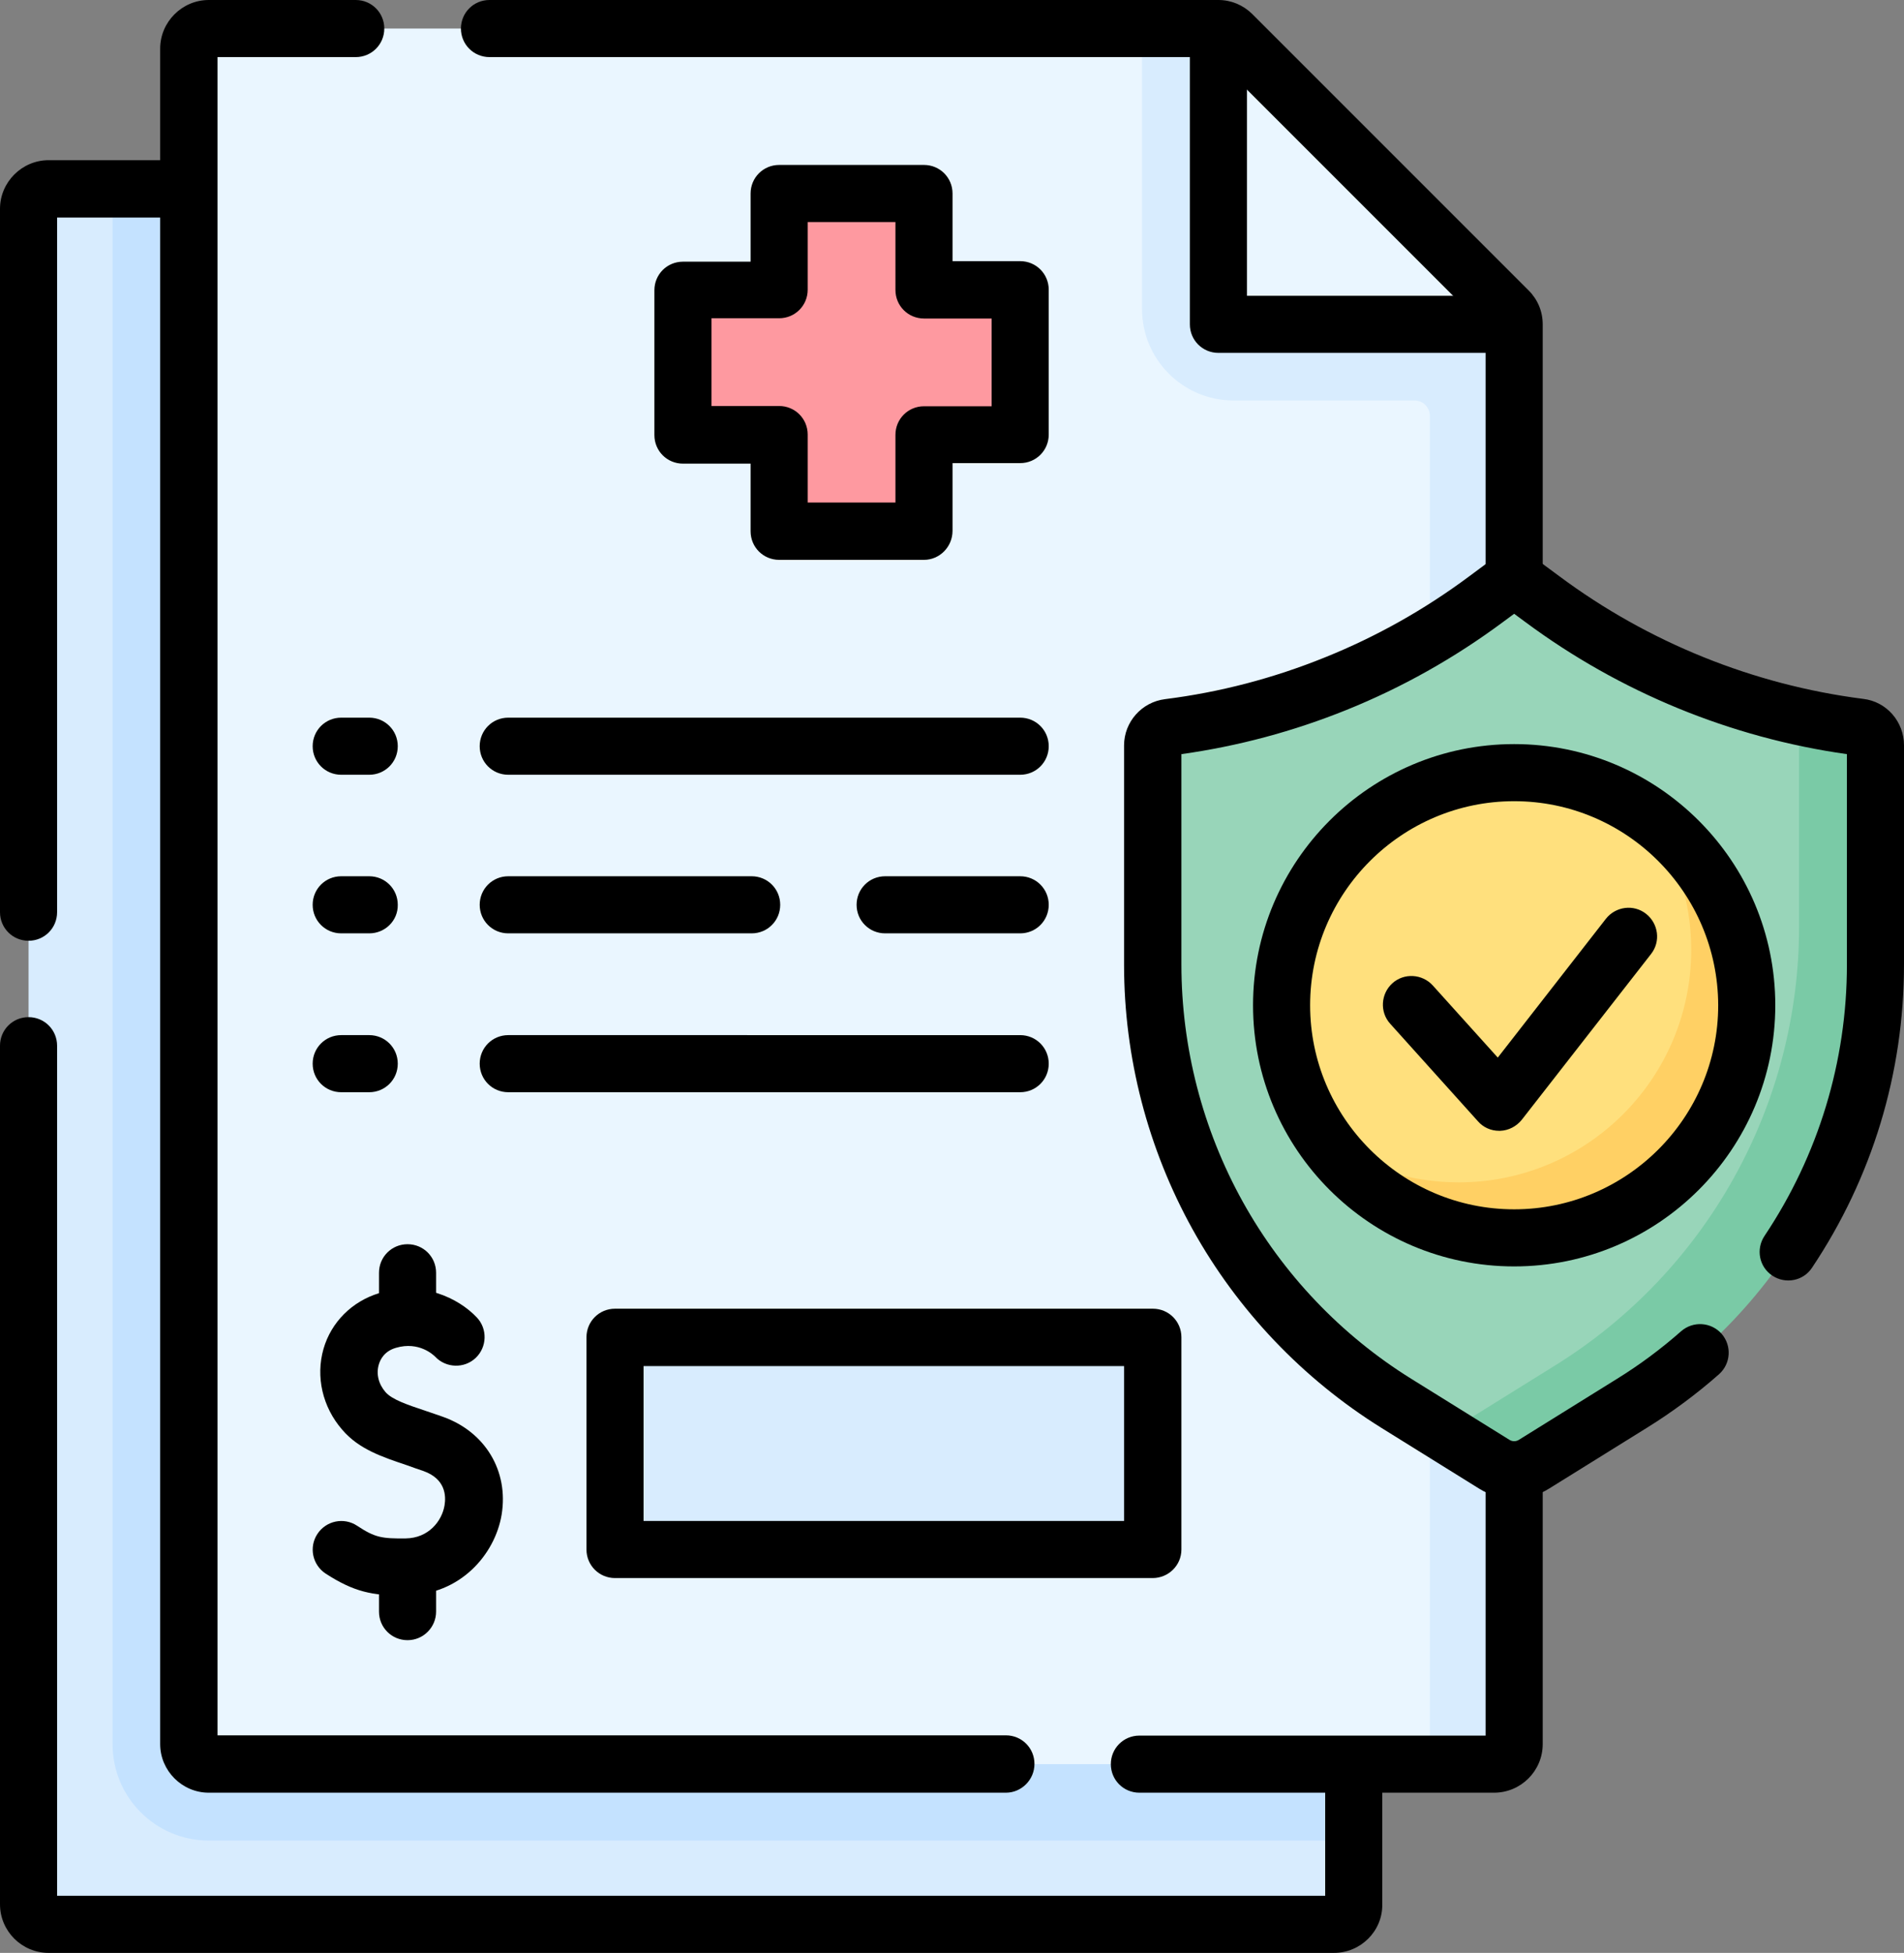 <?xml version="1.0" encoding="utf-8"?>
<!-- Generator: Adobe Illustrator 27.5.0, SVG Export Plug-In . SVG Version: 6.00 Build 0)  -->
<svg version="1.1" id="Layer_1" xmlns="http://www.w3.org/2000/svg" xmlns:xlink="http://www.w3.org/1999/xlink" x="0px" y="0px"
	 viewBox="0 0 72.04 73.88" style="enable-background:new 0 0 72.04 73.88;" xml:space="preserve">
<rect x="0" y="0" width="72.04" height="73.88" fill="#808080" stroke="none"/>
<style type="text/css">
	.st0{fill:#D8ECFE;}
	.st1{fill:#C4E2FF;}
	.st2{fill:#EAF6FF;}
	.st3{fill:#FE99A0;}
	.st4{fill:#98D5B9;}
	.st5{fill:#7ACAA6;}
	.st6{fill:#FFE07D;}
	.st7{fill:#FFD064;}
</style>
<g>
	<g>
		<g>
			<path class="st0" d="M50.47,72.8H1.84c-0.42,0-0.76-0.34-0.76-0.76V7.9c0-0.42,0.34-0.76,0.76-0.76h2.42l37.1,1.44
				c0.2,0,0.39,0.08,0.54,0.22l7.67,7.67c0.14,0.14,0.22,0.33,0.22,0.54l1.44,52.61v2.42C51.23,72.46,50.89,72.8,50.47,72.8z"/>
		</g>
		<g>
			<path class="st1" d="M41.89,7.37c-0.14-0.14-0.33-0.22-0.54-0.22H4.26v58.84c0,2.01,1.63,3.64,3.64,3.64h43.32V17.02
				c0-0.2-0.08-0.39-0.22-0.54L41.89,7.37z"/>
		</g>
		<g>
			<path class="st2" d="M43.22,1.08H7.9c-0.42,0-0.76,0.34-0.76,0.76v64.14c0,0.42,0.34,0.76,0.76,0.76h45.45h0.14l2.74-0.29
				c0.42,0,0.76-0.34,0.76-0.76c0,0,0-53.43,0-53.43L43.22,1.08z"/>
		</g>
		<g>
			<path class="st0" d="M57.29,12.26L46.1,1.08h0h-2.89v10.61c0,1.91,1.55,3.46,3.46,3.46h6.85c0.32,0,0.58,0.26,0.58,0.58v50.25
				c0,0.42-0.34,0.76-0.76,0.76h3.17c0.42,0,0.76-0.34,0.76-0.76L57.29,12.26C57.29,12.27,57.29,12.26,57.29,12.26z"/>
		</g>
		<g>
			<path class="st2" d="M46.68,12.26h10.61c0-0.19-0.08-0.37-0.21-0.51L46.61,1.29c-0.14-0.14-0.32-0.21-0.51-0.21v10.61
				C46.1,12.01,46.36,12.26,46.68,12.26z"/>
		</g>
		<g>
			<path class="st3" d="M38.02,10.97h-2.49c-0.32,0-0.58-0.26-0.58-0.58V7.9c0-0.32-0.26-0.58-0.58-0.58h-4.33
				c-0.32,0-0.58,0.26-0.58,0.58v2.49c0,0.32-0.26,0.58-0.58,0.58h-2.49c-0.32,0-0.58,0.26-0.58,0.58v4.33
				c0,0.32,0.26,0.58,0.58,0.58h2.49c0.32,0,0.58,0.26,0.58,0.58v2.49c0,0.32,0.26,0.58,0.58,0.58h4.33c0.32,0,0.58-0.26,0.58-0.58
				v-2.49c0-0.32,0.26-0.58,0.58-0.58h2.49c0.32,0,0.58-0.26,0.58-0.58v-4.33C38.6,11.22,38.34,10.97,38.02,10.97z"/>
		</g>
		<g>
			<path class="st0" d="M43.04,58.62H23.84c-0.32,0-0.58-0.26-0.58-0.58v-6.87c0-0.32,0.26-0.58,0.58-0.58h19.19
				c0.32,0,0.58,0.26,0.58,0.58v6.87C43.61,58.36,43.35,58.62,43.04,58.62z"/>
		</g>
		<g>
			<g>
				<path class="st4" d="M70.67,28.34v8.16c0,6.75-3.2,12.74-8.93,16.31l-3.7,2.3c-0.46,0.29-1.04,0.29-1.5,0l-1.99-0.95l-1.71-1.07
					c-5.73-3.57-9.22-9.84-9.22-16.59v-8.3c0-0.35,0.26-0.64,0.6-0.68l0,0c4.35-0.56,8.49-2.22,12.01-4.84l0.66-0.49
					c0.24-0.18,0.58-0.18,0.82,0l0.66,0.49c2.9,2.16,6.21,3.67,9.72,4.45c0.75,0.17,1.23,0.59,2,0.69v0.14
					C70.42,27.99,70.67,27.99,70.67,28.34z"/>
			</g>
			<g>
				<g>
					<path class="st5" d="M70.36,27.52L70.36,27.52c-0.77-0.1-1.53-0.23-2.29-0.4l0,7.94c0,6.75-3.49,13.03-9.22,16.59l-3.7,2.3
						c-0.19,0.12-0.4,0.18-0.61,0.2l1.99,1.24c0.46,0.29,1.04,0.29,1.5,0l3.7-2.3c5.73-3.57,9.22-9.84,9.22-16.59v-8.3
						C70.96,27.85,70.7,27.56,70.36,27.52z"/>
				</g>
			</g>
			<g>
				<path class="st6" d="M65.52,38.03c0,4.86-3.38,8.24-8.24,8.24c-2.97,0-5.59-0.91-7.18-3.16c-1.02-1.44-1.62-3.19-1.62-5.08
					c0-4.86,3.94-8.8,8.8-8.8c1.89,0,3.65,0.6,5.08,1.62C64.62,32.44,65.52,35.06,65.52,38.03z"/>
			</g>
			<g>
				<path class="st7" d="M62.37,30.85c1.02,1.44,1.62,3.19,1.62,5.08c0,4.86-3.94,8.8-8.8,8.8c-1.89,0-3.65-0.6-5.08-1.62
					c1.59,2.25,4.22,3.72,7.18,3.72c4.86,0,8.8-3.94,8.8-8.8C66.09,35.06,64.62,32.44,62.37,30.85z"/>
			</g>
		</g>
	</g>
	<g>
		<g>
			<path d="M1.08,35.59c-0.6,0-1.08-0.48-1.08-1.08V7.9c0-1.01,0.83-1.84,1.84-1.84h5c0.6,0,1.08,0.48,1.08,1.08
				S7.44,8.23,6.84,8.23H2.16v26.28C2.16,35.11,1.68,35.59,1.08,35.59z"/>
		</g>
		<g>
			<path d="M50.47,73.88H1.84C0.83,73.88,0,73.06,0,72.04V39.56c0-0.6,0.48-1.08,1.08-1.08s1.08,0.48,1.08,1.08v32.16h47.98V67.1
				c0-0.6,0.48-1.08,1.08-1.08s1.08,0.48,1.08,1.08v4.95C52.31,73.06,51.48,73.88,50.47,73.88z"/>
		</g>
		<g>
			<path d="M57.29,22.98c-0.6,0-1.08-0.48-1.08-1.08v-9.48L45.95,2.16H18.52c-0.6,0-1.08-0.48-1.08-1.08S17.92,0,18.52,0H46.1
				c0.48,0,0.93,0.19,1.27,0.52l10.47,10.47c0.34,0.34,0.53,0.79,0.53,1.28v9.63C58.37,22.49,57.88,22.98,57.29,22.98z M46.1,2.16
				L46.1,2.16L46.1,2.16z"/>
		</g>
		<g>
			<path d="M56.53,67.82H43.11c-0.6,0-1.08-0.48-1.08-1.08s0.48-1.08,1.08-1.08h13.1V55.8c0-0.6,0.48-1.08,1.08-1.08
				s1.08,0.48,1.08,1.08v10.18C58.37,67,57.54,67.82,56.53,67.82z"/>
		</g>
		<g>
			<path d="M38.06,67.82H7.9c-1.01,0-1.84-0.83-1.84-1.84V1.84C6.06,0.83,6.89,0,7.9,0h5.56c0.6,0,1.08,0.48,1.08,1.08
				s-0.48,1.08-1.08,1.08H8.23v63.49h29.83c0.6,0,1.08,0.48,1.08,1.08S38.65,67.82,38.06,67.82z"/>
		</g>
		<g>
			<path d="M57.1,13.35h-11c-0.6,0-1.08-0.48-1.08-1.08v-11c0-0.6,0.48-1.08,1.08-1.08s1.08,0.48,1.08,1.08v9.92h9.92
				c0.6,0,1.08,0.48,1.08,1.08S57.7,13.35,57.1,13.35z"/>
		</g>
		<g>
			<path d="M34.96,21.18h-5.48c-0.6,0-1.08-0.48-1.08-1.08v-2.56h-2.56c-0.6,0-1.08-0.48-1.08-1.08v-5.48c0-0.6,0.48-1.08,1.08-1.08
				h2.56V7.32c0-0.6,0.48-1.08,1.08-1.08h5.48c0.6,0,1.08,0.48,1.08,1.08v2.56h2.56c0.6,0,1.08,0.48,1.08,1.08v5.48
				c0,0.6-0.48,1.08-1.08,1.08h-2.56v2.56C36.04,20.69,35.55,21.18,34.96,21.18z M30.56,19.01h3.32v-2.56c0-0.6,0.48-1.08,1.08-1.08
				h2.56v-3.32h-2.56c-0.6,0-1.08-0.48-1.08-1.08V8.4h-3.32v2.56c0,0.6-0.48,1.08-1.08,1.08h-2.56v3.32h2.56
				c0.6,0,1.08,0.48,1.08,1.08V19.01z"/>
		</g>
		<g>
			<path d="M15.25,60.36c-1.16,0-1.85-0.13-2.93-0.83c-0.5-0.33-0.64-1-0.31-1.5c0.33-0.5,1-0.64,1.5-0.31
				c0.68,0.45,0.94,0.49,1.84,0.48c0.86-0.01,1.37-0.65,1.47-1.25c0.06-0.36,0.04-1-0.8-1.3c-0.21-0.07-0.41-0.14-0.6-0.21
				c-0.95-0.32-1.84-0.61-2.47-1.35c-0.75-0.86-1.01-2.01-0.71-3.06c0.29-1.01,1.08-1.8,2.11-2.11c1.62-0.49,3,0.19,3.69,0.92
				c0.41,0.43,0.39,1.12-0.04,1.53c-0.43,0.41-1.12,0.39-1.53-0.04c-0.06-0.06-0.61-0.6-1.49-0.34c-0.45,0.13-0.6,0.46-0.65,0.64
				c-0.1,0.35-0.01,0.73,0.26,1.04c0.25,0.28,0.81,0.47,1.53,0.71c0.2,0.07,0.42,0.14,0.64,0.22c1.6,0.57,2.49,2.05,2.22,3.7
				c-0.25,1.51-1.57,3.04-3.59,3.05C15.33,60.36,15.29,60.36,15.25,60.36z"/>
		</g>
		<g>
			<path d="M15.42,62.05c-0.6,0-1.08-0.48-1.08-1.08v-1.53c0-0.6,0.48-1.08,1.08-1.08c0.6,0,1.08,0.48,1.08,1.08v1.53
				C16.5,61.56,16.02,62.05,15.42,62.05z"/>
		</g>
		<g>
			<path d="M15.42,50.76c-0.6,0-1.08-0.48-1.08-1.08v-1.53c0-0.6,0.48-1.08,1.08-1.08c0.6,0,1.08,0.48,1.08,1.08v1.53
				C16.5,50.28,16.02,50.76,15.42,50.76z"/>
		</g>
		<g>
			<path d="M13.97,29.31h-1.06c-0.6,0-1.08-0.48-1.08-1.08s0.48-1.08,1.08-1.08h1.06c0.6,0,1.08,0.48,1.08,1.08
				S14.57,29.31,13.97,29.31z"/>
		</g>
		<g>
			<path d="M13.97,35.31h-1.06c-0.6,0-1.08-0.48-1.08-1.08c0-0.6,0.48-1.08,1.08-1.08h1.06c0.6,0,1.08,0.48,1.08,1.08
				C15.06,34.83,14.57,35.31,13.97,35.31z"/>
		</g>
		<g>
			<path d="M13.97,41.32h-1.06c-0.6,0-1.08-0.48-1.08-1.08s0.48-1.08,1.08-1.08h1.06c0.6,0,1.08,0.48,1.08,1.08
				S14.57,41.32,13.97,41.32z"/>
		</g>
		<g>
			<path d="M38.6,29.31H19.23c-0.6,0-1.08-0.48-1.08-1.08s0.48-1.08,1.08-1.08H38.6c0.6,0,1.08,0.48,1.08,1.08
				S39.2,29.31,38.6,29.31z"/>
		</g>
		<g>
			<path d="M28.44,35.31h-9.21c-0.6,0-1.08-0.48-1.08-1.08c0-0.6,0.48-1.08,1.08-1.08h9.21c0.6,0,1.08,0.48,1.08,1.08
				C29.52,34.83,29.04,35.31,28.44,35.31z"/>
		</g>
		<g>
			<path d="M38.6,35.31h-5.11c-0.6,0-1.08-0.48-1.08-1.08c0-0.6,0.48-1.08,1.08-1.08h5.11c0.6,0,1.08,0.48,1.08,1.08
				C39.68,34.83,39.2,35.31,38.6,35.31z"/>
		</g>
		<g>
			<path d="M38.6,41.32H19.23c-0.6,0-1.08-0.48-1.08-1.08s0.48-1.08,1.08-1.08H38.6c0.6,0,1.08,0.48,1.08,1.08
				S39.2,41.32,38.6,41.32z"/>
		</g>
		<g>
			<path d="M43.61,59.7H23.27c-0.6,0-1.08-0.48-1.08-1.08v-8.03c0-0.6,0.48-1.08,1.08-1.08h20.35c0.6,0,1.08,0.48,1.08,1.08v8.03
				C44.7,59.22,44.21,59.7,43.61,59.7z M24.35,57.54h18.18v-5.86H24.35V57.54z"/>
		</g>
		<g>
			<path d="M57.29,56.69c-0.46,0-0.92-0.12-1.32-0.37l-3.7-2.3c-2.97-1.85-5.44-4.44-7.14-7.5c-1.7-3.06-2.6-6.52-2.6-10.02v-8.3
				c0-0.89,0.67-1.64,1.55-1.75c2.07-0.26,4.1-0.79,6.05-1.58c1.94-0.78,3.77-1.81,5.45-3.06l0.66-0.49c0.62-0.46,1.49-0.46,2.11,0
				L59,21.8c3.36,2.5,7.34,4.11,11.5,4.64c0.43,0.05,0.82,0.26,1.1,0.58c0.28,0.32,0.44,0.74,0.44,1.17v8.3
				c0,4.1-1.2,8.06-3.48,11.47c-0.33,0.5-1,0.63-1.5,0.3c-0.5-0.33-0.63-1-0.3-1.5c2.04-3.05,3.12-6.6,3.12-10.27v-7.96
				c-4.4-0.62-8.6-2.35-12.17-5l-0.42-0.31l-0.42,0.31c-1.83,1.36-3.82,2.48-5.93,3.33c-2.01,0.81-4.1,1.37-6.24,1.67v7.96
				c0,3.13,0.8,6.23,2.32,8.97c1.52,2.74,3.73,5.06,6.39,6.71l3.7,2.3c0.11,0.07,0.25,0.07,0.36,0l3.7-2.3
				c0.86-0.53,1.68-1.14,2.44-1.81c0.45-0.39,1.13-0.35,1.53,0.1c0.39,0.45,0.35,1.13-0.1,1.53c-0.85,0.75-1.77,1.43-2.72,2.02
				l-3.7,2.3C58.21,56.57,57.75,56.69,57.29,56.69z M70.22,28.59C70.23,28.59,70.23,28.59,70.22,28.59
				C70.23,28.59,70.23,28.59,70.22,28.59z M44.35,28.59C44.35,28.59,44.35,28.59,44.35,28.59C44.35,28.59,44.35,28.59,44.35,28.59z"
				/>
		</g>
		<g>
			<path d="M57.29,47.91c-5.45,0-9.88-4.43-9.88-9.88s4.43-9.88,9.88-9.88s9.88,4.43,9.88,9.88S62.74,47.91,57.29,47.91z
				 M57.29,30.31c-4.25,0-7.72,3.46-7.72,7.72c0,4.25,3.46,7.72,7.72,7.72c4.25,0,7.72-3.46,7.72-7.72
				C65,33.77,61.54,30.31,57.29,30.31z"/>
		</g>
		<g>
			<path d="M56.72,42.78c-0.31,0-0.6-0.13-0.8-0.36l-3.32-3.69c-0.4-0.44-0.36-1.13,0.08-1.53c0.44-0.4,1.13-0.36,1.53,0.08
				l2.46,2.73l4.09-5.25c0.37-0.47,1.05-0.56,1.52-0.19c0.47,0.37,0.56,1.05,0.19,1.52l-4.89,6.27c-0.2,0.25-0.5,0.41-0.82,0.42
				C56.74,42.78,56.73,42.78,56.72,42.78z"/>
		</g>
	</g>
</g>
</svg>
